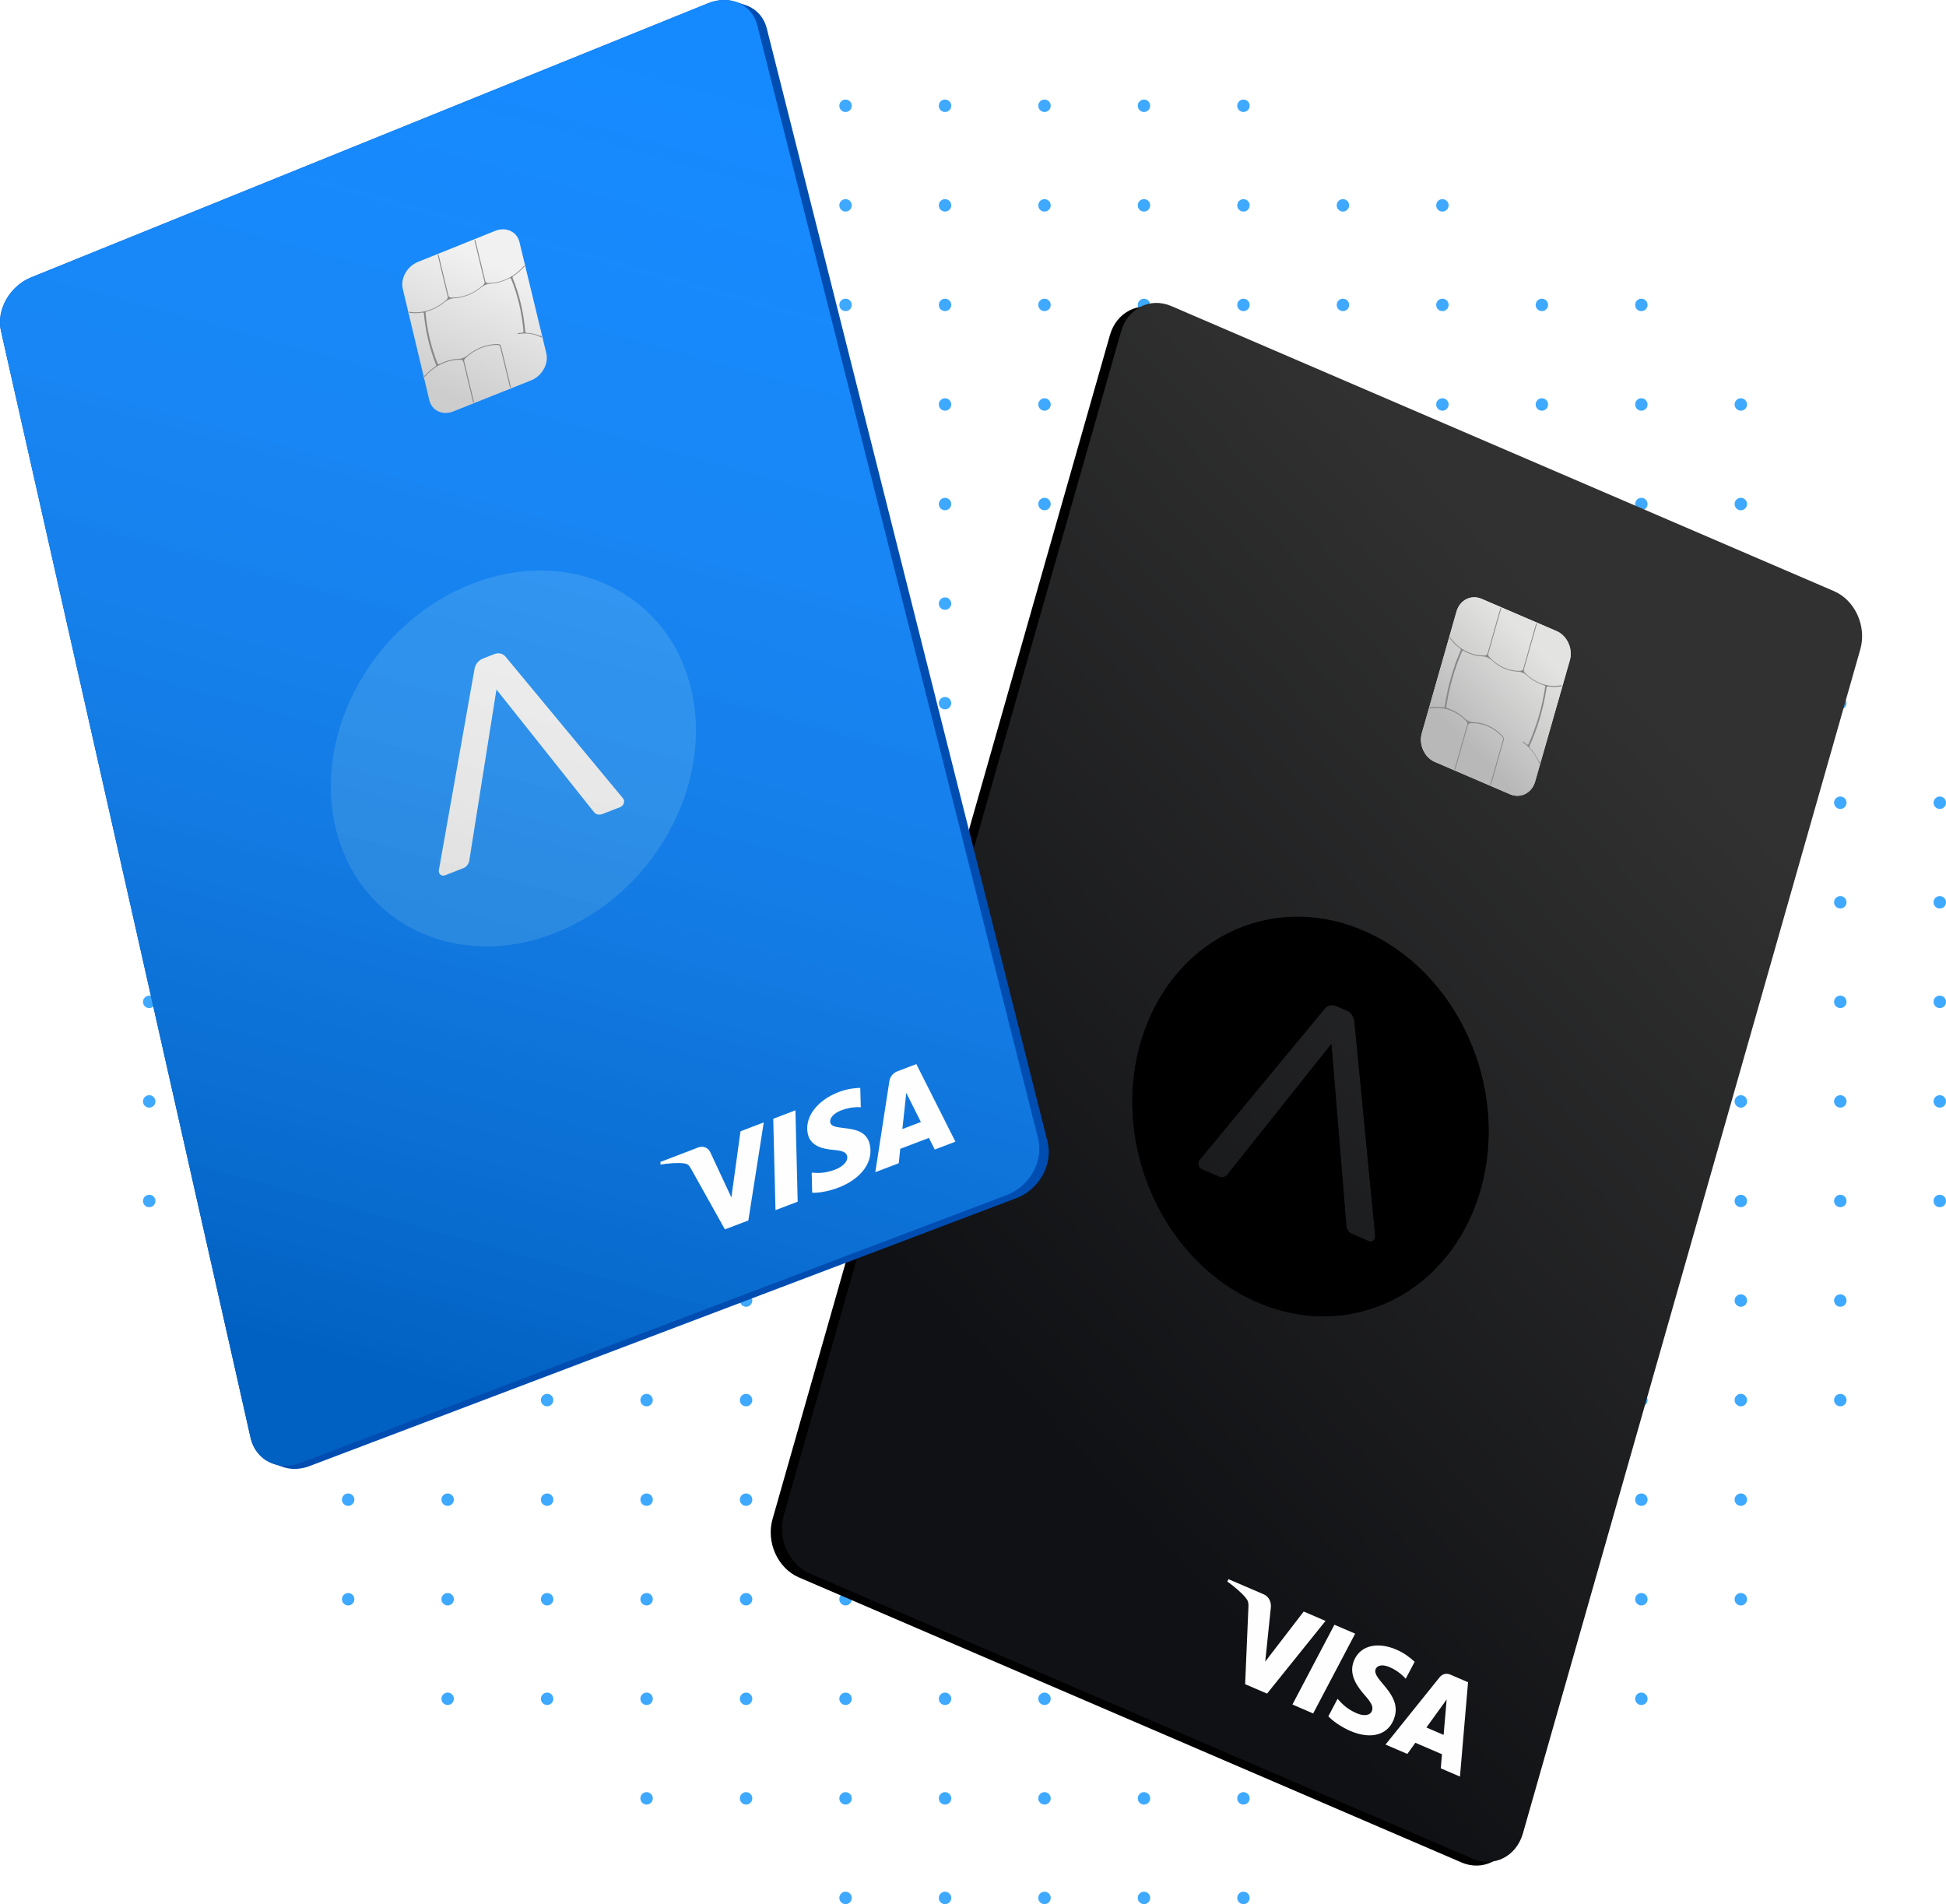 <?xml version="1.0" encoding="UTF-8"?>
<svg width="511px" height="500px" viewBox="0 0 511 500" version="1.1" xmlns="http://www.w3.org/2000/svg" xmlns:xlink="http://www.w3.org/1999/xlink">
    <title>Group 23</title>
    <defs>
        <linearGradient x1="72.774%" y1="20.944%" x2="31.424%" y2="77.026%" id="linearGradient-1">
            <stop stop-color="#313131" offset="0%"></stop>
            <stop stop-color="#101114" offset="100%"></stop>
        </linearGradient>
        <linearGradient x1="71.994%" y1="22.968%" x2="31.534%" y2="75.24%" id="linearGradient-2">
            <stop stop-color="#E3E3E2" offset="0%"></stop>
            <stop stop-color="#B8B8B8" offset="100%"></stop>
        </linearGradient>
        <path d="M191.632,80.109 L188.239,92.019 C188.145,92.332 187.888,92.549 187.576,92.568 C186.106,92.637 184.626,92.358 183.226,91.756 C181.458,90.996 179.867,89.742 178.613,88.117 L178.345,87.758 L178.254,88.077 L178.334,88.119 C178.36,88.136 178.385,88.155 178.409,88.176 L178.478,88.247 C179.228,89.223 180.101,90.071 181.07,90.765 C181.2,90.868 181.247,91.05 181.182,91.205 C179.293,95.551 177.933,100.192 177.134,105.004 L176.99,105.909 C176.983,106 176.939,106.086 176.862,106.144 C176.803,106.187 176.733,106.206 176.673,106.204 L176.617,106.194 C175.517,106.006 174.41,106.005 173.271,106.19 L173.196,106.174 L173.123,106.148 L173.107,106.139 L172.992,106.544 L173.035,106.535 C174.848,106.148 176.748,106.319 178.542,107.019 L178.878,107.156 C180.279,107.759 181.576,108.675 182.691,109.858 C182.878,110.063 182.965,110.347 182.928,110.62 L182.905,110.736 L179.561,122.47 L179.753,122.552 L183.064,110.936 C183.142,110.662 183.348,110.462 183.607,110.405 L183.706,110.391 C185.243,110.281 186.803,110.555 188.274,111.189 C189.671,111.789 190.964,112.702 192.07,113.875 C192.261,114.079 192.349,114.365 192.312,114.639 L192.288,114.755 L188.943,126.491 L189.133,126.573 L192.465,114.883 C192.572,114.522 192.492,114.107 192.262,113.8 L192.169,113.69 C191.035,112.488 189.71,111.551 188.279,110.936 C187.228,110.483 186.132,110.21 185.032,110.127 L184.619,110.105 C184.187,110.098 183.755,110.004 183.345,109.827 C183.018,109.687 182.709,109.496 182.426,109.26 L182.218,109.076 C181.208,108.133 180.073,107.385 178.866,106.865 C178.469,106.695 178.065,106.549 177.676,106.434 L177.635,106.423 C177.629,106.421 177.623,106.419 177.613,106.415 C177.546,106.387 177.49,106.336 177.456,106.279 C177.406,106.202 177.388,106.106 177.404,106.023 C178.169,100.949 179.56,96.066 181.536,91.518 C181.572,91.427 181.645,91.356 181.737,91.326 C181.809,91.303 181.886,91.307 181.96,91.338 L182.004,91.362 C182.401,91.595 182.809,91.802 183.225,91.981 C184.422,92.496 185.674,92.777 186.925,92.812 C187.356,92.825 187.785,92.923 188.192,93.099 C188.599,93.273 188.98,93.524 189.32,93.84 C190.308,94.759 191.416,95.487 192.594,95.994 C193.771,96.501 195.004,96.78 196.24,96.818 C196.66,96.835 197.079,96.932 197.478,97.104 C197.876,97.275 198.249,97.518 198.584,97.824 C199.57,98.733 200.675,99.456 201.85,99.961 C202.265,100.14 202.689,100.291 203.09,100.408 L203.143,100.42 C203.151,100.423 203.159,100.426 203.172,100.431 C203.229,100.456 203.279,100.498 203.32,100.556 C203.366,100.627 203.387,100.711 203.378,100.806 C202.586,106.072 201.116,111.13 198.994,115.856 C198.904,115.985 198.74,116.03 198.599,115.969 L198.547,115.941 C198.538,115.935 198.528,115.927 198.512,115.915 C198.299,115.723 198.082,115.542 197.857,115.369 L197.551,115.145 L197.502,115.321 C197.498,115.338 197.501,115.358 197.507,115.372 L197.517,115.387 C199.384,116.727 200.874,118.643 201.794,120.87 L201.861,121.039 L202.01,120.515 L201.918,120.486 C201.835,120.45 201.761,120.393 201.675,120.279 C201.066,118.981 200.265,117.8 199.302,116.786 C199.21,116.681 199.184,116.528 199.24,116.393 C201.416,111.581 202.933,106.389 203.742,100.989 C203.76,100.826 203.879,100.696 204.096,100.682 C205.192,100.881 206.297,100.887 207.426,100.698 L207.507,100.712 L207.586,100.739 L207.599,100.746 L207.71,100.36 L207.698,100.363 C205.875,100.761 203.962,100.594 202.157,99.89 L201.82,99.752 C200.425,99.152 199.133,98.241 198.026,97.068 C197.832,96.867 197.739,96.581 197.772,96.3 L197.794,96.181 L201.201,84.225 L201.01,84.143 L197.617,96.052 C197.535,96.334 197.321,96.538 197.054,96.59 L196.952,96.602 C195.486,96.672 194.007,96.394 192.608,95.792 C191.139,95.16 189.786,94.183 188.642,92.92 C188.463,92.712 188.383,92.433 188.421,92.165 L188.445,92.051 L191.824,80.192 L191.632,80.109 Z" id="path-3"></path>
        <linearGradient x1="74.786%" y1="20.235%" x2="33.89%" y2="73.044%" id="linearGradient-4">
            <stop stop-color="#000000" stop-opacity="0.5" offset="0%"></stop>
            <stop stop-color="#000000" offset="100%"></stop>
        </linearGradient>
        <path d="M97.088,194.424 C104.767,167.477 130.988,154.232 155.653,164.842 C180.318,175.452 194.088,205.9 186.409,232.848 C178.73,259.795 152.509,273.042 127.844,262.431 C103.179,251.821 89.409,221.372 97.088,194.424 Z M145.491,185.322 L112.585,225.063 C112.292,225.416 112.191,225.92 112.312,226.409 C112.436,226.899 112.763,227.302 113.189,227.486 L117.719,229.435 C118.524,229.781 119.393,229.565 119.932,228.885 L147.236,194.558 L151.16,242.34 C151.238,243.283 151.809,244.117 152.613,244.463 L157.035,246.366 C157.461,246.549 157.919,246.486 158.264,246.197 C158.608,245.908 158.784,245.436 158.736,244.937 L153.269,188.674 C153.146,187.42 152.379,186.313 151.312,185.854 L148.449,184.623 C147.384,184.164 146.223,184.439 145.491,185.322 Z" id="path-5"></path>
        <filter x="-0.5%" y="-0.5%" width="101.1%" height="101.0%" filterUnits="objectBoundingBox" id="filter-6">
            <feGaussianBlur stdDeviation="0.5" in="SourceAlpha" result="shadowBlurInner1"></feGaussianBlur>
            <feOffset dx="0" dy="0" in="shadowBlurInner1" result="shadowOffsetInner1"></feOffset>
            <feComposite in="shadowOffsetInner1" in2="SourceAlpha" operator="arithmetic" k2="-1" k3="1" result="shadowInnerInner1"></feComposite>
            <feColorMatrix values="0 0 0 0 1   0 0 0 0 1   0 0 0 0 1  0 0 0 0.16 0" type="matrix" in="shadowInnerInner1"></feColorMatrix>
        </filter>
        <linearGradient x1="59.372%" y1="3.939%" x2="41.351%" y2="94.959%" id="linearGradient-7">
            <stop stop-color="#FFFFFF" stop-opacity="0.1" offset="0%"></stop>
            <stop stop-color="#000000" stop-opacity="0.3" offset="100%"></stop>
        </linearGradient>
        <linearGradient x1="61.835%" y1="17.78%" x2="38.058%" y2="92.131%" id="linearGradient-8">
            <stop stop-color="#F1F1F1" offset="0%"></stop>
            <stop stop-color="#CDCDCD" offset="100%"></stop>
        </linearGradient>
        <path d="M124.807,62.974 L124.585,63.063 L127.217,73.964 C127.229,74.012 127.235,74.061 127.237,74.111 L127.236,74.187 C127.232,74.259 127.218,74.332 127.193,74.406 C127.169,74.477 127.136,74.544 127.096,74.607 C127.055,74.67 127.006,74.73 126.948,74.784 C126.653,75.057 126.345,75.318 126.025,75.564 C125.712,75.806 125.386,76.034 125.05,76.249 C124.713,76.462 124.374,76.657 124.032,76.833 C123.683,77.011 123.332,77.171 122.979,77.313 C122.606,77.463 122.227,77.593 121.843,77.704 C121.459,77.814 121.074,77.904 120.688,77.972 C120.301,78.041 119.913,78.088 119.524,78.114 C119.133,78.14 118.745,78.144 118.358,78.125 C118.284,78.12 118.214,78.104 118.148,78.078 C118.08,78.051 118.02,78.016 117.968,77.972 C117.913,77.926 117.868,77.873 117.832,77.815 C117.806,77.775 117.786,77.732 117.769,77.686 L117.747,77.614 L115.163,66.853 L114.937,66.944 L117.551,77.839 C117.564,77.887 117.571,77.937 117.573,77.987 L117.572,78.064 C117.568,78.137 117.553,78.211 117.528,78.283 C117.504,78.353 117.472,78.421 117.431,78.484 C117.389,78.55 117.339,78.61 117.283,78.662 C116.982,78.94 116.673,79.2 116.356,79.444 C116.042,79.687 115.715,79.915 115.38,80.128 C115.049,80.338 114.71,80.533 114.362,80.712 C114.011,80.891 113.661,81.051 113.312,81.191 C112.803,81.395 112.287,81.562 111.766,81.691 C111.245,81.821 110.721,81.912 110.199,81.964 C109.673,82.016 109.15,82.028 108.634,82 C108.214,81.977 107.801,81.928 107.419,81.854 L107.354,81.84 L107.431,82.16 L107.511,82.141 L107.578,82.134 L107.658,82.136 C107.928,82.174 108.196,82.201 108.465,82.216 C108.736,82.232 109.01,82.237 109.285,82.231 C109.56,82.224 109.837,82.207 110.115,82.179 C110.39,82.152 110.669,82.113 110.967,82.06 C111.006,82.056 111.045,82.06 111.082,82.07 C111.121,82.08 111.155,82.097 111.193,82.125 C111.225,82.151 111.251,82.182 111.27,82.219 C111.29,82.257 111.301,82.299 111.303,82.335 C111.411,83.511 111.56,84.678 111.75,85.833 C111.937,86.976 112.166,88.115 112.437,89.25 C112.704,90.367 113.012,91.476 113.362,92.576 C113.64,93.45 113.944,94.312 114.278,95.196 L114.536,95.863 L114.537,95.962 L114.495,96.08 L114.385,96.201 C114.132,96.367 113.883,96.541 113.641,96.723 C113.394,96.908 113.157,97.098 112.93,97.293 C112.691,97.499 112.467,97.703 112.256,97.911 L111.857,98.31 L111.552,98.62 L111.376,98.689 L111.461,99.046 L111.525,98.97 C111.714,98.749 111.909,98.534 112.11,98.326 L112.416,98.02 C112.83,97.621 113.265,97.25 113.718,96.912 C114.172,96.572 114.643,96.265 115.127,95.994 C115.61,95.721 116.109,95.481 116.619,95.277 C116.972,95.136 117.333,95.012 117.7,94.904 C118.063,94.798 118.431,94.71 118.801,94.64 C119.173,94.57 119.544,94.521 119.915,94.491 C120.295,94.461 120.667,94.451 121.038,94.462 C121.111,94.466 121.183,94.481 121.254,94.507 C121.322,94.533 121.384,94.568 121.437,94.611 C121.494,94.656 121.542,94.71 121.579,94.77 C121.606,94.811 121.627,94.856 121.644,94.903 L121.666,94.976 L124.24,105.697 L124.469,105.606 L121.899,94.898 C121.887,94.851 121.88,94.802 121.878,94.753 L121.879,94.679 C121.883,94.608 121.896,94.537 121.92,94.466 C121.943,94.397 121.975,94.33 122.012,94.27 C122.053,94.205 122.102,94.145 122.155,94.095 C122.461,93.801 122.781,93.522 123.115,93.256 C123.45,92.991 123.79,92.747 124.135,92.524 C124.484,92.297 124.841,92.09 125.205,91.902 C125.565,91.714 125.935,91.544 126.314,91.392 C126.668,91.251 127.03,91.126 127.396,91.019 C127.76,90.912 128.127,90.824 128.495,90.756 C128.864,90.687 129.233,90.637 129.604,90.606 C129.98,90.576 130.351,90.566 130.715,90.576 C130.791,90.578 130.865,90.592 130.935,90.618 C131.005,90.644 131.069,90.68 131.121,90.723 C131.178,90.769 131.226,90.823 131.266,90.886 C131.291,90.928 131.313,90.973 131.329,91.019 L131.35,91.089 L133.938,101.815 L134.163,101.724 L131.562,90.947 C131.547,90.886 131.528,90.829 131.503,90.777 L131.463,90.702 C131.419,90.631 131.364,90.569 131.302,90.518 C131.236,90.465 131.163,90.425 131.082,90.397 C131.002,90.368 130.913,90.353 130.816,90.351 C130.443,90.341 130.063,90.351 129.682,90.382 C129.304,90.412 128.925,90.462 128.544,90.533 C128.165,90.604 127.787,90.694 127.413,90.803 C127.039,90.912 126.666,91.041 126.299,91.188 C125.991,91.311 125.688,91.446 125.394,91.592 C125.094,91.74 124.8,91.899 124.513,92.07 C124.226,92.24 123.943,92.423 123.66,92.621 C123.474,92.752 123.29,92.888 123.11,93.029 L122.842,93.243 C122.748,93.322 122.657,93.393 122.567,93.457 C122.466,93.528 122.371,93.591 122.277,93.646 C122.177,93.707 122.078,93.761 121.979,93.81 C121.88,93.86 121.777,93.906 121.67,93.949 C121.566,93.991 121.461,94.028 121.355,94.06 C121.247,94.093 121.14,94.121 121.036,94.143 C120.928,94.166 120.82,94.185 120.711,94.198 L120.547,94.215 L120.388,94.224 C120.072,94.236 119.752,94.263 119.428,94.305 C119.104,94.348 118.783,94.404 118.468,94.473 C118.154,94.542 117.837,94.626 117.514,94.725 C117.199,94.822 116.885,94.933 116.57,95.059 L116.267,95.185 L116.115,95.251 L115.813,95.391 L115.319,95.632 L115.208,95.656 L115.04,95.606 L114.922,95.468 C114.502,94.428 114.121,93.368 113.778,92.291 C113.437,91.22 113.132,90.126 112.865,89.01 C112.597,87.891 112.371,86.766 112.187,85.637 C112.037,84.732 111.913,83.814 111.817,82.85 L111.75,82.117 L111.782,82.006 L111.855,81.904 L112.01,81.81 L112.343,81.715 C112.447,81.683 112.555,81.649 112.672,81.609 L113,81.494 L113.255,81.397 L113.326,81.368 C113.634,81.245 113.938,81.109 114.235,80.961 C114.533,80.813 114.827,80.653 115.119,80.478 C115.411,80.303 115.696,80.118 115.972,79.923 C116.162,79.788 116.347,79.651 116.526,79.51 L116.79,79.297 C116.878,79.225 116.971,79.155 117.065,79.088 C117.158,79.024 117.254,78.962 117.354,78.903 C117.449,78.847 117.547,78.793 117.653,78.74 C117.759,78.688 117.86,78.643 117.959,78.603 C118.058,78.563 118.162,78.527 118.273,78.492 C118.381,78.458 118.487,78.429 118.592,78.406 C118.706,78.381 118.812,78.362 118.913,78.349 L119.078,78.329 L119.236,78.319 C119.552,78.303 119.865,78.274 120.174,78.232 C120.482,78.19 120.794,78.134 121.11,78.064 C121.421,77.994 121.73,77.912 122.039,77.816 C122.343,77.721 122.648,77.613 122.953,77.49 C123.258,77.368 123.558,77.234 123.851,77.089 C124.154,76.939 124.446,76.78 124.727,76.613 C125.015,76.442 125.298,76.259 125.574,76.066 C125.86,75.864 126.131,75.659 126.389,75.447 C126.477,75.377 126.567,75.309 126.662,75.243 C126.756,75.179 126.849,75.12 126.944,75.064 C127.045,75.005 127.141,74.953 127.236,74.906 C127.337,74.857 127.437,74.813 127.535,74.773 C127.637,74.732 127.74,74.695 127.843,74.663 C127.952,74.63 128.054,74.601 128.154,74.579 C128.264,74.554 128.367,74.535 128.466,74.521 L128.623,74.501 L128.785,74.488 C129.094,74.472 129.404,74.442 129.713,74.4 C130.021,74.357 130.331,74.301 130.641,74.231 C130.952,74.161 131.261,74.078 131.566,73.982 C131.871,73.888 132.176,73.779 132.482,73.657 L132.806,73.522 L133.129,73.376 L133.287,73.301 L133.819,73.038 L133.923,73.017 L134.08,73.058 L134.202,73.191 C134.642,74.266 135.04,75.365 135.397,76.484 C135.754,77.601 136.069,78.739 136.341,79.895 C136.614,81.055 136.845,82.227 137.031,83.409 C137.218,84.6 137.363,85.802 137.463,87.027 C137.463,87.066 137.455,87.105 137.444,87.132 C137.433,87.166 137.417,87.197 137.392,87.231 L137.349,87.278 C137.341,87.284 137.333,87.291 137.323,87.299 L137.265,87.334 L137.209,87.356 L137.169,87.365 L136.85,87.392 L136.554,87.424 L136.406,87.444 L136.061,87.494 L136.016,87.496 L135.939,87.538 L135.932,87.564 L135.972,87.73 L136.321,87.675 C136.68,87.623 137.039,87.59 137.396,87.575 L137.752,87.566 C138.345,87.562 138.926,87.609 139.488,87.705 C140.055,87.802 140.605,87.949 141.134,88.145 C141.454,88.263 141.765,88.4 142.068,88.554 L142.283,88.669 L142.156,88.14 L142.146,88.147 L142.098,88.169 L142.039,88.19 L141.979,88.203 L141.91,88.21 L141.868,88.21 L141.839,88.207 L141.787,88.193 C141.515,88.075 141.233,87.968 140.943,87.874 C140.651,87.781 140.358,87.702 140.061,87.638 C139.76,87.573 139.457,87.522 139.15,87.487 C138.946,87.462 138.739,87.445 138.53,87.434 L138.214,87.422 L138.09,87.371 L137.976,87.261 L137.919,87.142 C137.822,85.898 137.679,84.663 137.491,83.439 C137.302,82.221 137.068,81.018 136.791,79.831 C136.512,78.647 136.19,77.48 135.825,76.331 C135.53,75.409 135.209,74.503 134.862,73.615 L134.596,72.952 L134.588,72.837 L134.632,72.657 L134.712,72.546 C134.962,72.385 135.211,72.212 135.458,72.027 C135.703,71.844 135.941,71.655 136.169,71.459 C136.399,71.263 136.624,71.058 136.845,70.843 L137.549,70.133 L137.725,70.061 L137.642,69.718 L137.6,69.77 C137.411,69.994 137.215,70.211 137.013,70.421 L136.704,70.732 C136.29,71.135 135.852,71.51 135.395,71.853 C134.939,72.196 134.466,72.506 133.977,72.782 C133.489,73.057 132.987,73.299 132.474,73.505 C132.117,73.648 131.757,73.773 131.396,73.879 C131.029,73.987 130.663,74.075 130.298,74.144 C129.932,74.214 129.56,74.265 129.188,74.296 C128.813,74.327 128.442,74.338 128.071,74.33 C127.996,74.326 127.925,74.314 127.858,74.291 C127.791,74.267 127.728,74.234 127.667,74.189 C127.611,74.145 127.562,74.093 127.52,74.032 C127.494,73.992 127.471,73.949 127.452,73.9 L127.427,73.823 L124.807,62.974 Z" id="path-9"></path>
    </defs>
    <g id="cards" stroke="none" stroke-width="1" fill="none" fill-rule="evenodd">
        <g id="Group-23">
            <g id="dots" transform="translate(37.55, 26.144)" fill="#3EA9FF">
                <ellipse id="Oval-Copy" cx="236.725" cy="236.928" rx="1.633" ry="1.634"></ellipse>
                <ellipse id="Oval-Copy-191" cx="210.604" cy="236.928" rx="1.633" ry="1.634"></ellipse>
                <ellipse id="Oval-Copy-20" cx="262.847" cy="236.928" rx="1.633" ry="1.634"></ellipse>
                <ellipse id="Oval-Copy-11" cx="236.725" cy="210.784" rx="1.633" ry="1.634"></ellipse>
                <ellipse id="Oval-Copy-192" cx="210.604" cy="210.784" rx="1.633" ry="1.634"></ellipse>
                <ellipse id="Oval-Copy-21" cx="262.847" cy="210.784" rx="1.633" ry="1.634"></ellipse>
                <ellipse id="Oval-Copy-12" cx="236.725" cy="184.641" rx="1.633" ry="1.634"></ellipse>
                <ellipse id="Oval-Copy-193" cx="210.604" cy="184.641" rx="1.633" ry="1.634"></ellipse>
                <ellipse id="Oval-Copy-22" cx="262.847" cy="184.641" rx="1.633" ry="1.634"></ellipse>
                <ellipse id="Oval-Copy-13" cx="236.725" cy="158.497" rx="1.633" ry="1.634"></ellipse>
                <ellipse id="Oval-Copy-194" cx="210.604" cy="158.497" rx="1.633" ry="1.634"></ellipse>
                <ellipse id="Oval-Copy-23" cx="262.847" cy="158.497" rx="1.633" ry="1.634"></ellipse>
                <ellipse id="Oval-Copy-14" cx="236.725" cy="132.353" rx="1.633" ry="1.634"></ellipse>
                <ellipse id="Oval-Copy-195" cx="210.604" cy="132.353" rx="1.633" ry="1.634"></ellipse>
                <ellipse id="Oval-Copy-24" cx="262.847" cy="132.353" rx="1.633" ry="1.634"></ellipse>
                <ellipse id="Oval-Copy-15" cx="236.725" cy="106.209" rx="1.633" ry="1.634"></ellipse>
                <ellipse id="Oval-Copy-196" cx="210.604" cy="106.209" rx="1.633" ry="1.634"></ellipse>
                <ellipse id="Oval-Copy-25" cx="262.847" cy="106.209" rx="1.633" ry="1.634"></ellipse>
                <ellipse id="Oval-Copy-16" cx="236.725" cy="80.065" rx="1.633" ry="1.634"></ellipse>
                <ellipse id="Oval-Copy-197" cx="210.604" cy="80.065" rx="1.633" ry="1.634"></ellipse>
                <ellipse id="Oval-Copy-26" cx="262.847" cy="80.065" rx="1.633" ry="1.634"></ellipse>
                <ellipse id="Oval-Copy-17" cx="236.725" cy="53.922" rx="1.633" ry="1.634"></ellipse>
                <ellipse id="Oval-Copy-198" cx="210.604" cy="53.922" rx="1.633" ry="1.634"></ellipse>
                <ellipse id="Oval-Copy-27" cx="262.847" cy="53.922" rx="1.633" ry="1.634"></ellipse>
                <ellipse id="Oval-Copy-18" cx="236.725" cy="27.778" rx="1.633" ry="1.634"></ellipse>
                <ellipse id="Oval-Copy-199" cx="210.604" cy="27.778" rx="1.633" ry="1.634"></ellipse>
                <ellipse id="Oval-Copy-28" cx="262.847" cy="27.778" rx="1.633" ry="1.634"></ellipse>
                <ellipse id="Oval-Copy-19" cx="236.725" cy="1.634" rx="1.633" ry="1.634"></ellipse>
                <ellipse id="Oval-Copy-200" cx="210.604" cy="1.634" rx="1.633" ry="1.634"></ellipse>
                <ellipse id="Oval-Copy-29" cx="262.847" cy="1.634" rx="1.633" ry="1.634"></ellipse>
                <ellipse id="Oval-Copy-2" cx="236.725" cy="263.072" rx="1.633" ry="1.634"></ellipse>
                <ellipse id="Oval-Copy-201" cx="210.604" cy="263.072" rx="1.633" ry="1.634"></ellipse>
                <ellipse id="Oval-Copy-30" cx="262.847" cy="263.072" rx="1.633" ry="1.634"></ellipse>
                <ellipse id="Oval-Copy-3" cx="236.725" cy="289.216" rx="1.633" ry="1.634"></ellipse>
                <ellipse id="Oval-Copy-202" cx="210.604" cy="289.216" rx="1.633" ry="1.634"></ellipse>
                <ellipse id="Oval-Copy-31" cx="262.847" cy="289.216" rx="1.633" ry="1.634"></ellipse>
                <ellipse id="Oval-Copy-4" cx="236.725" cy="315.359" rx="1.633" ry="1.634"></ellipse>
                <ellipse id="Oval-Copy-203" cx="210.604" cy="315.359" rx="1.633" ry="1.634"></ellipse>
                <ellipse id="Oval-Copy-32" cx="262.847" cy="315.359" rx="1.633" ry="1.634"></ellipse>
                <ellipse id="Oval-Copy-5" cx="236.725" cy="341.503" rx="1.633" ry="1.634"></ellipse>
                <ellipse id="Oval-Copy-204" cx="210.604" cy="341.503" rx="1.633" ry="1.634"></ellipse>
                <ellipse id="Oval-Copy-33" cx="262.847" cy="341.503" rx="1.633" ry="1.634"></ellipse>
                <ellipse id="Oval-Copy-6" cx="236.725" cy="367.647" rx="1.633" ry="1.634"></ellipse>
                <ellipse id="Oval-Copy-205" cx="210.604" cy="367.647" rx="1.633" ry="1.634"></ellipse>
                <ellipse id="Oval-Copy-34" cx="262.847" cy="367.647" rx="1.633" ry="1.634"></ellipse>
                <ellipse id="Oval-Copy-7" cx="236.725" cy="393.791" rx="1.633" ry="1.634"></ellipse>
                <ellipse id="Oval-Copy-206" cx="210.604" cy="393.791" rx="1.633" ry="1.634"></ellipse>
                <ellipse id="Oval-Copy-35" cx="262.847" cy="393.791" rx="1.633" ry="1.634"></ellipse>
                <ellipse id="Oval-Copy-8" cx="236.725" cy="419.935" rx="1.633" ry="1.634"></ellipse>
                <ellipse id="Oval-Copy-207" cx="210.604" cy="419.935" rx="1.633" ry="1.634"></ellipse>
                <ellipse id="Oval-Copy-36" cx="262.847" cy="419.935" rx="1.633" ry="1.634"></ellipse>
                <ellipse id="Oval-Copy-9" cx="236.725" cy="446.078" rx="1.633" ry="1.634"></ellipse>
                <ellipse id="Oval-Copy-208" cx="210.604" cy="446.078" rx="1.633" ry="1.634"></ellipse>
                <ellipse id="Oval-Copy-37" cx="262.847" cy="446.078" rx="1.633" ry="1.634"></ellipse>
                <ellipse id="Oval-Copy-10" cx="236.725" cy="472.222" rx="1.633" ry="1.634"></ellipse>
                <ellipse id="Oval-Copy-209" cx="210.604" cy="472.222" rx="1.633" ry="1.634"></ellipse>
                <ellipse id="Oval-Copy-228" cx="184.482" cy="236.928" rx="1.633" ry="1.634"></ellipse>
                <ellipse id="Oval-Copy-227" cx="184.482" cy="210.784" rx="1.633" ry="1.634"></ellipse>
                <ellipse id="Oval-Copy-226" cx="184.482" cy="184.641" rx="1.633" ry="1.634"></ellipse>
                <ellipse id="Oval-Copy-225" cx="184.482" cy="158.497" rx="1.633" ry="1.634"></ellipse>
                <ellipse id="Oval-Copy-224" cx="184.482" cy="132.353" rx="1.633" ry="1.634"></ellipse>
                <ellipse id="Oval-Copy-223" cx="184.482" cy="106.209" rx="1.633" ry="1.634"></ellipse>
                <ellipse id="Oval-Copy-222" cx="184.482" cy="80.065" rx="1.633" ry="1.634"></ellipse>
                <ellipse id="Oval-Copy-221" cx="184.482" cy="53.922" rx="1.633" ry="1.634"></ellipse>
                <ellipse id="Oval-Copy-220" cx="184.482" cy="27.778" rx="1.633" ry="1.634"></ellipse>
                <ellipse id="Oval-Copy-219" cx="184.482" cy="1.634" rx="1.633" ry="1.634"></ellipse>
                <ellipse id="Oval-Copy-218" cx="184.482" cy="263.072" rx="1.633" ry="1.634"></ellipse>
                <ellipse id="Oval-Copy-217" cx="184.482" cy="289.216" rx="1.633" ry="1.634"></ellipse>
                <ellipse id="Oval-Copy-216" cx="184.482" cy="315.359" rx="1.633" ry="1.634"></ellipse>
                <ellipse id="Oval-Copy-215" cx="184.482" cy="341.503" rx="1.633" ry="1.634"></ellipse>
                <ellipse id="Oval-Copy-214" cx="184.482" cy="367.647" rx="1.633" ry="1.634"></ellipse>
                <ellipse id="Oval-Copy-213" cx="184.482" cy="393.791" rx="1.633" ry="1.634"></ellipse>
                <ellipse id="Oval-Copy-212" cx="184.482" cy="419.935" rx="1.633" ry="1.634"></ellipse>
                <ellipse id="Oval-Copy-211" cx="184.482" cy="446.078" rx="1.633" ry="1.634"></ellipse>
                <ellipse id="Oval-Copy-210" cx="184.482" cy="472.222" rx="1.633" ry="1.634"></ellipse>
                <ellipse id="Oval-Copy-247" cx="158.361" cy="236.928" rx="1.633" ry="1.634"></ellipse>
                <ellipse id="Oval-Copy-246" cx="158.361" cy="210.784" rx="1.633" ry="1.634"></ellipse>
                <ellipse id="Oval-Copy-245" cx="158.361" cy="184.641" rx="1.633" ry="1.634"></ellipse>
                <ellipse id="Oval-Copy-244" cx="158.361" cy="158.497" rx="1.633" ry="1.634"></ellipse>
                <ellipse id="Oval-Copy-243" cx="158.361" cy="132.353" rx="1.633" ry="1.634"></ellipse>
                <ellipse id="Oval-Copy-242" cx="158.361" cy="106.209" rx="1.633" ry="1.634"></ellipse>
                <ellipse id="Oval-Copy-241" cx="158.361" cy="80.065" rx="1.633" ry="1.634"></ellipse>
                <ellipse id="Oval-Copy-240" cx="158.361" cy="53.922" rx="1.633" ry="1.634"></ellipse>
                <ellipse id="Oval-Copy-239" cx="158.361" cy="27.778" rx="1.633" ry="1.634"></ellipse>
                <ellipse id="Oval-Copy-237" cx="158.361" cy="263.072" rx="1.633" ry="1.634"></ellipse>
                <ellipse id="Oval-Copy-236" cx="158.361" cy="289.216" rx="1.633" ry="1.634"></ellipse>
                <ellipse id="Oval-Copy-235" cx="158.361" cy="315.359" rx="1.633" ry="1.634"></ellipse>
                <ellipse id="Oval-Copy-234" cx="158.361" cy="341.503" rx="1.633" ry="1.634"></ellipse>
                <ellipse id="Oval-Copy-233" cx="158.361" cy="367.647" rx="1.633" ry="1.634"></ellipse>
                <ellipse id="Oval-Copy-232" cx="158.361" cy="393.791" rx="1.633" ry="1.634"></ellipse>
                <ellipse id="Oval-Copy-231" cx="158.361" cy="419.935" rx="1.633" ry="1.634"></ellipse>
                <ellipse id="Oval-Copy-230" cx="158.361" cy="446.078" rx="1.633" ry="1.634"></ellipse>
                <ellipse id="Oval-Copy-266" cx="132.24" cy="236.928" rx="1.633" ry="1.634"></ellipse>
                <ellipse id="Oval-Copy-265" cx="132.24" cy="210.784" rx="1.633" ry="1.634"></ellipse>
                <ellipse id="Oval-Copy-264" cx="132.24" cy="184.641" rx="1.633" ry="1.634"></ellipse>
                <ellipse id="Oval-Copy-263" cx="132.24" cy="158.497" rx="1.633" ry="1.634"></ellipse>
                <ellipse id="Oval-Copy-262" cx="132.24" cy="132.353" rx="1.633" ry="1.634"></ellipse>
                <ellipse id="Oval-Copy-261" cx="132.24" cy="106.209" rx="1.633" ry="1.634"></ellipse>
                <ellipse id="Oval-Copy-260" cx="132.24" cy="80.065" rx="1.633" ry="1.634"></ellipse>
                <ellipse id="Oval-Copy-259" cx="132.24" cy="53.922" rx="1.633" ry="1.634"></ellipse>
                <ellipse id="Oval-Copy-258" cx="132.24" cy="27.778" rx="1.633" ry="1.634"></ellipse>
                <ellipse id="Oval-Copy-256" cx="132.24" cy="263.072" rx="1.633" ry="1.634"></ellipse>
                <ellipse id="Oval-Copy-255" cx="132.24" cy="289.216" rx="1.633" ry="1.634"></ellipse>
                <ellipse id="Oval-Copy-254" cx="132.24" cy="315.359" rx="1.633" ry="1.634"></ellipse>
                <ellipse id="Oval-Copy-253" cx="132.24" cy="341.503" rx="1.633" ry="1.634"></ellipse>
                <ellipse id="Oval-Copy-252" cx="132.24" cy="367.647" rx="1.633" ry="1.634"></ellipse>
                <ellipse id="Oval-Copy-251" cx="132.24" cy="393.791" rx="1.633" ry="1.634"></ellipse>
                <ellipse id="Oval-Copy-250" cx="132.24" cy="419.935" rx="1.633" ry="1.634"></ellipse>
                <ellipse id="Oval-Copy-249" cx="132.24" cy="446.078" rx="1.633" ry="1.634"></ellipse>
                <ellipse id="Oval-Copy-285" cx="106.118" cy="236.928" rx="1.633" ry="1.634"></ellipse>
                <ellipse id="Oval-Copy-284" cx="106.118" cy="210.784" rx="1.633" ry="1.634"></ellipse>
                <ellipse id="Oval-Copy-283" cx="106.118" cy="184.641" rx="1.633" ry="1.634"></ellipse>
                <ellipse id="Oval-Copy-282" cx="106.118" cy="158.497" rx="1.633" ry="1.634"></ellipse>
                <ellipse id="Oval-Copy-281" cx="106.118" cy="132.353" rx="1.633" ry="1.634"></ellipse>
                <ellipse id="Oval-Copy-280" cx="106.118" cy="106.209" rx="1.633" ry="1.634"></ellipse>
                <ellipse id="Oval-Copy-279" cx="106.118" cy="80.065" rx="1.633" ry="1.634"></ellipse>
                <ellipse id="Oval-Copy-278" cx="106.118" cy="53.922" rx="1.633" ry="1.634"></ellipse>
                <ellipse id="Oval-Copy-275" cx="106.118" cy="263.072" rx="1.633" ry="1.634"></ellipse>
                <ellipse id="Oval-Copy-274" cx="106.118" cy="289.216" rx="1.633" ry="1.634"></ellipse>
                <ellipse id="Oval-Copy-273" cx="106.118" cy="315.359" rx="1.633" ry="1.634"></ellipse>
                <ellipse id="Oval-Copy-272" cx="106.118" cy="341.503" rx="1.633" ry="1.634"></ellipse>
                <ellipse id="Oval-Copy-271" cx="106.118" cy="367.647" rx="1.633" ry="1.634"></ellipse>
                <ellipse id="Oval-Copy-270" cx="106.118" cy="393.791" rx="1.633" ry="1.634"></ellipse>
                <ellipse id="Oval-Copy-269" cx="106.118" cy="419.935" rx="1.633" ry="1.634"></ellipse>
                <ellipse id="Oval-Copy-304" cx="79.997" cy="236.928" rx="1.633" ry="1.634"></ellipse>
                <ellipse id="Oval-Copy-303" cx="79.997" cy="210.784" rx="1.633" ry="1.634"></ellipse>
                <ellipse id="Oval-Copy-302" cx="79.997" cy="184.641" rx="1.633" ry="1.634"></ellipse>
                <ellipse id="Oval-Copy-301" cx="79.997" cy="158.497" rx="1.633" ry="1.634"></ellipse>
                <ellipse id="Oval-Copy-300" cx="79.997" cy="132.353" rx="1.633" ry="1.634"></ellipse>
                <ellipse id="Oval-Copy-299" cx="79.997" cy="106.209" rx="1.633" ry="1.634"></ellipse>
                <ellipse id="Oval-Copy-298" cx="79.997" cy="80.065" rx="1.633" ry="1.634"></ellipse>
                <ellipse id="Oval-Copy-297" cx="79.997" cy="53.922" rx="1.633" ry="1.634"></ellipse>
                <ellipse id="Oval-Copy-294" cx="79.997" cy="263.072" rx="1.633" ry="1.634"></ellipse>
                <ellipse id="Oval-Copy-293" cx="79.997" cy="289.216" rx="1.633" ry="1.634"></ellipse>
                <ellipse id="Oval-Copy-292" cx="79.997" cy="315.359" rx="1.633" ry="1.634"></ellipse>
                <ellipse id="Oval-Copy-291" cx="79.997" cy="341.503" rx="1.633" ry="1.634"></ellipse>
                <ellipse id="Oval-Copy-290" cx="79.997" cy="367.647" rx="1.633" ry="1.634"></ellipse>
                <ellipse id="Oval-Copy-289" cx="79.997" cy="393.791" rx="1.633" ry="1.634"></ellipse>
                <ellipse id="Oval-Copy-288" cx="79.997" cy="419.935" rx="1.633" ry="1.634"></ellipse>
                <ellipse id="Oval-Copy-323" cx="53.875" cy="236.928" rx="1.633" ry="1.634"></ellipse>
                <ellipse id="Oval-Copy-322" cx="53.875" cy="210.784" rx="1.633" ry="1.634"></ellipse>
                <ellipse id="Oval-Copy-321" cx="53.875" cy="184.641" rx="1.633" ry="1.634"></ellipse>
                <ellipse id="Oval-Copy-320" cx="53.875" cy="158.497" rx="1.633" ry="1.634"></ellipse>
                <ellipse id="Oval-Copy-319" cx="53.875" cy="132.353" rx="1.633" ry="1.634"></ellipse>
                <ellipse id="Oval-Copy-318" cx="53.875" cy="106.209" rx="1.633" ry="1.634"></ellipse>
                <ellipse id="Oval-Copy-317" cx="53.875" cy="80.065" rx="1.633" ry="1.634"></ellipse>
                <ellipse id="Oval-Copy-313" cx="53.875" cy="263.072" rx="1.633" ry="1.634"></ellipse>
                <ellipse id="Oval-Copy-312" cx="53.875" cy="289.216" rx="1.633" ry="1.634"></ellipse>
                <ellipse id="Oval-Copy-311" cx="53.875" cy="315.359" rx="1.633" ry="1.634"></ellipse>
                <ellipse id="Oval-Copy-310" cx="53.875" cy="341.503" rx="1.633" ry="1.634"></ellipse>
                <ellipse id="Oval-Copy-309" cx="53.875" cy="367.647" rx="1.633" ry="1.634"></ellipse>
                <ellipse id="Oval-Copy-308" cx="53.875" cy="393.791" rx="1.633" ry="1.634"></ellipse>
                <ellipse id="Oval-Copy-342" cx="27.754" cy="236.928" rx="1.633" ry="1.634"></ellipse>
                <ellipse id="Oval-Copy-341" cx="27.754" cy="210.784" rx="1.633" ry="1.634"></ellipse>
                <ellipse id="Oval-Copy-340" cx="27.754" cy="184.641" rx="1.633" ry="1.634"></ellipse>
                <ellipse id="Oval-Copy-339" cx="27.754" cy="158.497" rx="1.633" ry="1.634"></ellipse>
                <ellipse id="Oval-Copy-338" cx="27.754" cy="132.353" rx="1.633" ry="1.634"></ellipse>
                <ellipse id="Oval-Copy-332" cx="27.754" cy="263.072" rx="1.633" ry="1.634"></ellipse>
                <ellipse id="Oval-Copy-331" cx="27.754" cy="289.216" rx="1.633" ry="1.634"></ellipse>
                <ellipse id="Oval-Copy-330" cx="27.754" cy="315.359" rx="1.633" ry="1.634"></ellipse>
                <ellipse id="Oval-Copy-329" cx="27.754" cy="341.503" rx="1.633" ry="1.634"></ellipse>
                <ellipse id="Oval-Copy-361" cx="1.633" cy="236.928" rx="1.633" ry="1.634"></ellipse>
                <ellipse id="Oval-Copy-360" cx="1.633" cy="210.784" rx="1.633" ry="1.634"></ellipse>
                <ellipse id="Oval-Copy-359" cx="1.633" cy="184.641" rx="1.633" ry="1.634"></ellipse>
                <ellipse id="Oval-Copy-351" cx="1.633" cy="263.072" rx="1.633" ry="1.634"></ellipse>
                <ellipse id="Oval-Copy-350" cx="1.633" cy="289.216" rx="1.633" ry="1.634"></ellipse>
                <ellipse id="Oval-Copy-38" cx="262.847" cy="472.222" rx="1.633" ry="1.634"></ellipse>
                <ellipse id="Oval-Copy-57" cx="288.968" cy="236.928" rx="1.633" ry="1.634"></ellipse>
                <ellipse id="Oval-Copy-56" cx="288.968" cy="210.784" rx="1.633" ry="1.634"></ellipse>
                <ellipse id="Oval-Copy-55" cx="288.968" cy="184.641" rx="1.633" ry="1.634"></ellipse>
                <ellipse id="Oval-Copy-54" cx="288.968" cy="158.497" rx="1.633" ry="1.634"></ellipse>
                <ellipse id="Oval-Copy-53" cx="288.968" cy="132.353" rx="1.633" ry="1.634"></ellipse>
                <ellipse id="Oval-Copy-52" cx="288.968" cy="106.209" rx="1.633" ry="1.634"></ellipse>
                <ellipse id="Oval-Copy-51" cx="288.968" cy="80.065" rx="1.633" ry="1.634"></ellipse>
                <ellipse id="Oval-Copy-50" cx="288.968" cy="53.922" rx="1.633" ry="1.634"></ellipse>
                <ellipse id="Oval-Copy-49" cx="288.968" cy="27.778" rx="1.633" ry="1.634"></ellipse>
                <ellipse id="Oval-Copy-48" cx="288.968" cy="1.634" rx="1.633" ry="1.634"></ellipse>
                <ellipse id="Oval-Copy-47" cx="288.968" cy="263.072" rx="1.633" ry="1.634"></ellipse>
                <ellipse id="Oval-Copy-46" cx="288.968" cy="289.216" rx="1.633" ry="1.634"></ellipse>
                <ellipse id="Oval-Copy-45" cx="288.968" cy="315.359" rx="1.633" ry="1.634"></ellipse>
                <ellipse id="Oval-Copy-44" cx="288.968" cy="341.503" rx="1.633" ry="1.634"></ellipse>
                <ellipse id="Oval-Copy-43" cx="288.968" cy="367.647" rx="1.633" ry="1.634"></ellipse>
                <ellipse id="Oval-Copy-42" cx="288.968" cy="393.791" rx="1.633" ry="1.634"></ellipse>
                <ellipse id="Oval-Copy-41" cx="288.968" cy="419.935" rx="1.633" ry="1.634"></ellipse>
                <ellipse id="Oval-Copy-40" cx="288.968" cy="446.078" rx="1.633" ry="1.634"></ellipse>
                <ellipse id="Oval-Copy-39" cx="288.968" cy="472.222" rx="1.633" ry="1.634"></ellipse>
                <ellipse id="Oval-Copy-76" cx="315.089" cy="236.928" rx="1.633" ry="1.634"></ellipse>
                <ellipse id="Oval-Copy-75" cx="315.089" cy="210.784" rx="1.633" ry="1.634"></ellipse>
                <ellipse id="Oval-Copy-74" cx="315.089" cy="184.641" rx="1.633" ry="1.634"></ellipse>
                <ellipse id="Oval-Copy-73" cx="315.089" cy="158.497" rx="1.633" ry="1.634"></ellipse>
                <ellipse id="Oval-Copy-72" cx="315.089" cy="132.353" rx="1.633" ry="1.634"></ellipse>
                <ellipse id="Oval-Copy-71" cx="315.089" cy="106.209" rx="1.633" ry="1.634"></ellipse>
                <ellipse id="Oval-Copy-70" cx="315.089" cy="80.065" rx="1.633" ry="1.634"></ellipse>
                <ellipse id="Oval-Copy-69" cx="315.089" cy="53.922" rx="1.633" ry="1.634"></ellipse>
                <ellipse id="Oval-Copy-68" cx="315.089" cy="27.778" rx="1.633" ry="1.634"></ellipse>
                <ellipse id="Oval-Copy-66" cx="315.089" cy="263.072" rx="1.633" ry="1.634"></ellipse>
                <ellipse id="Oval-Copy-65" cx="315.089" cy="289.216" rx="1.633" ry="1.634"></ellipse>
                <ellipse id="Oval-Copy-64" cx="315.089" cy="315.359" rx="1.633" ry="1.634"></ellipse>
                <ellipse id="Oval-Copy-63" cx="315.089" cy="341.503" rx="1.633" ry="1.634"></ellipse>
                <ellipse id="Oval-Copy-62" cx="315.089" cy="367.647" rx="1.633" ry="1.634"></ellipse>
                <ellipse id="Oval-Copy-61" cx="315.089" cy="393.791" rx="1.633" ry="1.634"></ellipse>
                <ellipse id="Oval-Copy-60" cx="315.089" cy="419.935" rx="1.633" ry="1.634"></ellipse>
                <ellipse id="Oval-Copy-59" cx="315.089" cy="446.078" rx="1.633" ry="1.634"></ellipse>
                <ellipse id="Oval-Copy-95" cx="341.211" cy="236.928" rx="1.633" ry="1.634"></ellipse>
                <ellipse id="Oval-Copy-94" cx="341.211" cy="210.784" rx="1.633" ry="1.634"></ellipse>
                <ellipse id="Oval-Copy-93" cx="341.211" cy="184.641" rx="1.633" ry="1.634"></ellipse>
                <ellipse id="Oval-Copy-92" cx="341.211" cy="158.497" rx="1.633" ry="1.634"></ellipse>
                <ellipse id="Oval-Copy-91" cx="341.211" cy="132.353" rx="1.633" ry="1.634"></ellipse>
                <ellipse id="Oval-Copy-90" cx="341.211" cy="106.209" rx="1.633" ry="1.634"></ellipse>
                <ellipse id="Oval-Copy-89" cx="341.211" cy="80.065" rx="1.633" ry="1.634"></ellipse>
                <ellipse id="Oval-Copy-88" cx="341.211" cy="53.922" rx="1.633" ry="1.634"></ellipse>
                <ellipse id="Oval-Copy-87" cx="341.211" cy="27.778" rx="1.633" ry="1.634"></ellipse>
                <ellipse id="Oval-Copy-85" cx="341.211" cy="263.072" rx="1.633" ry="1.634"></ellipse>
                <ellipse id="Oval-Copy-84" cx="341.211" cy="289.216" rx="1.633" ry="1.634"></ellipse>
                <ellipse id="Oval-Copy-83" cx="341.211" cy="315.359" rx="1.633" ry="1.634"></ellipse>
                <ellipse id="Oval-Copy-82" cx="341.211" cy="341.503" rx="1.633" ry="1.634"></ellipse>
                <ellipse id="Oval-Copy-81" cx="341.211" cy="367.647" rx="1.633" ry="1.634"></ellipse>
                <ellipse id="Oval-Copy-80" cx="341.211" cy="393.791" rx="1.633" ry="1.634"></ellipse>
                <ellipse id="Oval-Copy-79" cx="341.211" cy="419.935" rx="1.633" ry="1.634"></ellipse>
                <ellipse id="Oval-Copy-78" cx="341.211" cy="446.078" rx="1.633" ry="1.634"></ellipse>
                <ellipse id="Oval-Copy-114" cx="367.332" cy="236.928" rx="1.633" ry="1.634"></ellipse>
                <ellipse id="Oval-Copy-113" cx="367.332" cy="210.784" rx="1.633" ry="1.634"></ellipse>
                <ellipse id="Oval-Copy-112" cx="367.332" cy="184.641" rx="1.633" ry="1.634"></ellipse>
                <ellipse id="Oval-Copy-111" cx="367.332" cy="158.497" rx="1.633" ry="1.634"></ellipse>
                <ellipse id="Oval-Copy-110" cx="367.332" cy="132.353" rx="1.633" ry="1.634"></ellipse>
                <ellipse id="Oval-Copy-109" cx="367.332" cy="106.209" rx="1.633" ry="1.634"></ellipse>
                <ellipse id="Oval-Copy-108" cx="367.332" cy="80.065" rx="1.633" ry="1.634"></ellipse>
                <ellipse id="Oval-Copy-107" cx="367.332" cy="53.922" rx="1.633" ry="1.634"></ellipse>
                <ellipse id="Oval-Copy-104" cx="367.332" cy="263.072" rx="1.633" ry="1.634"></ellipse>
                <ellipse id="Oval-Copy-103" cx="367.332" cy="289.216" rx="1.633" ry="1.634"></ellipse>
                <ellipse id="Oval-Copy-102" cx="367.332" cy="315.359" rx="1.633" ry="1.634"></ellipse>
                <ellipse id="Oval-Copy-101" cx="367.332" cy="341.503" rx="1.633" ry="1.634"></ellipse>
                <ellipse id="Oval-Copy-100" cx="367.332" cy="367.647" rx="1.633" ry="1.634"></ellipse>
                <ellipse id="Oval-Copy-99" cx="367.332" cy="393.791" rx="1.633" ry="1.634"></ellipse>
                <ellipse id="Oval-Copy-98" cx="367.332" cy="419.935" rx="1.633" ry="1.634"></ellipse>
                <ellipse id="Oval-Copy-133" cx="393.454" cy="236.928" rx="1.633" ry="1.634"></ellipse>
                <ellipse id="Oval-Copy-132" cx="393.454" cy="210.784" rx="1.633" ry="1.634"></ellipse>
                <ellipse id="Oval-Copy-131" cx="393.454" cy="184.641" rx="1.633" ry="1.634"></ellipse>
                <ellipse id="Oval-Copy-130" cx="393.454" cy="158.497" rx="1.633" ry="1.634"></ellipse>
                <ellipse id="Oval-Copy-129" cx="393.454" cy="132.353" rx="1.633" ry="1.634"></ellipse>
                <ellipse id="Oval-Copy-128" cx="393.454" cy="106.209" rx="1.633" ry="1.634"></ellipse>
                <ellipse id="Oval-Copy-127" cx="393.454" cy="80.065" rx="1.633" ry="1.634"></ellipse>
                <ellipse id="Oval-Copy-126" cx="393.454" cy="53.922" rx="1.633" ry="1.634"></ellipse>
                <ellipse id="Oval-Copy-123" cx="393.454" cy="263.072" rx="1.633" ry="1.634"></ellipse>
                <ellipse id="Oval-Copy-122" cx="393.454" cy="289.216" rx="1.633" ry="1.634"></ellipse>
                <ellipse id="Oval-Copy-121" cx="393.454" cy="315.359" rx="1.633" ry="1.634"></ellipse>
                <ellipse id="Oval-Copy-120" cx="393.454" cy="341.503" rx="1.633" ry="1.634"></ellipse>
                <ellipse id="Oval-Copy-119" cx="393.454" cy="367.647" rx="1.633" ry="1.634"></ellipse>
                <ellipse id="Oval-Copy-118" cx="393.454" cy="393.791" rx="1.633" ry="1.634"></ellipse>
                <ellipse id="Oval-Copy-117" cx="393.454" cy="419.935" rx="1.633" ry="1.634"></ellipse>
                <ellipse id="Oval-Copy-152" cx="419.575" cy="236.928" rx="1.633" ry="1.634"></ellipse>
                <ellipse id="Oval-Copy-151" cx="419.575" cy="210.784" rx="1.633" ry="1.634"></ellipse>
                <ellipse id="Oval-Copy-150" cx="419.575" cy="184.641" rx="1.633" ry="1.634"></ellipse>
                <ellipse id="Oval-Copy-149" cx="419.575" cy="158.497" rx="1.633" ry="1.634"></ellipse>
                <ellipse id="Oval-Copy-148" cx="419.575" cy="132.353" rx="1.633" ry="1.634"></ellipse>
                <ellipse id="Oval-Copy-147" cx="419.575" cy="106.209" rx="1.633" ry="1.634"></ellipse>
                <ellipse id="Oval-Copy-146" cx="419.575" cy="80.065" rx="1.633" ry="1.634"></ellipse>
                <ellipse id="Oval-Copy-142" cx="419.575" cy="263.072" rx="1.633" ry="1.634"></ellipse>
                <ellipse id="Oval-Copy-141" cx="419.575" cy="289.216" rx="1.633" ry="1.634"></ellipse>
                <ellipse id="Oval-Copy-140" cx="419.575" cy="315.359" rx="1.633" ry="1.634"></ellipse>
                <ellipse id="Oval-Copy-139" cx="419.575" cy="341.503" rx="1.633" ry="1.634"></ellipse>
                <ellipse id="Oval-Copy-138" cx="419.575" cy="367.647" rx="1.633" ry="1.634"></ellipse>
                <ellipse id="Oval-Copy-137" cx="419.575" cy="393.791" rx="1.633" ry="1.634"></ellipse>
                <ellipse id="Oval-Copy-171" cx="445.696" cy="236.928" rx="1.633" ry="1.634"></ellipse>
                <ellipse id="Oval-Copy-170" cx="445.696" cy="210.784" rx="1.633" ry="1.634"></ellipse>
                <ellipse id="Oval-Copy-169" cx="445.696" cy="184.641" rx="1.633" ry="1.634"></ellipse>
                <ellipse id="Oval-Copy-168" cx="445.696" cy="158.497" rx="1.633" ry="1.634"></ellipse>
                <ellipse id="Oval-Copy-167" cx="445.696" cy="132.353" rx="1.633" ry="1.634"></ellipse>
                <ellipse id="Oval-Copy-161" cx="445.696" cy="263.072" rx="1.633" ry="1.634"></ellipse>
                <ellipse id="Oval-Copy-160" cx="445.696" cy="289.216" rx="1.633" ry="1.634"></ellipse>
                <ellipse id="Oval-Copy-159" cx="445.696" cy="315.359" rx="1.633" ry="1.634"></ellipse>
                <ellipse id="Oval-Copy-158" cx="445.696" cy="341.503" rx="1.633" ry="1.634"></ellipse>
                <ellipse id="Oval-Copy-190" cx="471.818" cy="236.928" rx="1.633" ry="1.634"></ellipse>
                <ellipse id="Oval-Copy-189" cx="471.818" cy="210.784" rx="1.633" ry="1.634"></ellipse>
                <ellipse id="Oval-Copy-188" cx="471.818" cy="184.641" rx="1.633" ry="1.634"></ellipse>
                <ellipse id="Oval-Copy-180" cx="471.818" cy="263.072" rx="1.633" ry="1.634"></ellipse>
                <ellipse id="Oval-Copy-179" cx="471.818" cy="289.216" rx="1.633" ry="1.634"></ellipse>
            </g>
            <g id="card-black" transform="translate(202.379, 79.541)">
                <path d="M276.263,76.66 L102.247,1.803 C96.699,-0.583 90.801,2.397 89.074,8.457 L0.478,319.366 C-1.249,325.427 1.849,332.275 7.397,334.661 L181.413,409.517 C186.96,411.903 192.856,408.925 194.583,402.864 L283.179,91.955 C284.906,85.895 281.81,79.046 276.263,76.66" id="Fill-1" fill="#000000"></path>
                <path d="M105.185,0.823 C99.638,-1.563 93.74,1.416 92.013,7.477 L3.417,318.386 C1.69,324.447 4.788,331.294 10.335,333.68 L184.351,408.537 C189.898,410.923 195.795,407.945 197.522,401.884 L286.118,90.975 C287.845,84.914 284.749,78.066 279.201,75.679 L105.185,0.823 Z" id="Fill-1" fill="url(#linearGradient-1)"></path>
                <path d="M202.27,120.293 L209.463,95.171 L209.883,93.698 C210.654,90.688 209.101,87.35 206.368,86.174 L186.693,77.711 C183.933,76.524 180.995,77.981 180.101,80.984 L178.291,87.337 L178.037,88.23 L172.744,106.804 L171.011,112.883 C170.116,115.831 171.563,119.212 174.255,120.463 L193.981,128.949 C194.017,128.966 194.053,128.982 194.089,128.998 L194.152,129.025 C195.455,129.574 196.863,129.554 198.081,128.962 C199.352,128.342 200.309,127.156 200.731,125.667 L201.881,121.651 L202.27,120.293 Z" id="Fill-4" fill="#E3E3E2"></path>
                <path d="M202.27,120.293 L209.463,95.171 L209.883,93.698 C210.654,90.688 209.101,87.35 206.368,86.174 L186.693,77.711 C183.933,76.524 180.995,77.981 180.101,80.984 L178.291,87.337 L178.037,88.23 L172.744,106.804 L171.011,112.883 C170.116,115.831 171.563,119.212 174.255,120.463 L193.981,128.949 C194.017,128.966 194.053,128.982 194.089,128.998 L194.152,129.025 C195.455,129.574 196.863,129.554 198.081,128.962 C199.352,128.342 200.309,127.156 200.731,125.667 L201.881,121.651 L202.27,120.293 Z" id="Fill-4-Copy-2" fill="url(#linearGradient-2)" fill-rule="nonzero"></path>
                <g id="Path" fill-rule="nonzero">
                    <use fill="#979797" xlink:href="#path-3"></use>
                    <use fill-opacity="0.1" fill="#000000" xlink:href="#path-3"></use>
                </g>
                <path d="M175.666,360.866 C176.347,360.016 177.419,359.736 178.467,360.186 L178.467,360.186 L183.114,362.186 L180.994,386.965 L175.956,384.798 L176.268,381.096 L169.28,378.089 L167.17,381.019 L161.448,378.557 Z M152.921,357.221 C154.221,352.779 158.896,351.299 164.281,353.616 C166.381,354.519 167.927,355.742 169.091,356.819 L169.091,356.819 L166.753,361.264 C165.238,359.619 163.678,358.726 162.624,358.273 C162.223,358.1 161.895,357.991 161.671,357.929 C160.033,357.474 159.065,358.04 158.814,358.852 C157.993,361.528 165.607,365.18 163.862,371.208 C162.488,375.959 157.868,377.421 152.142,374.958 C149.718,373.884 147.524,372.322 146.432,371.138 L146.432,371.138 L148.85,366.545 C149.905,367.7 151.209,369.187 153.82,370.311 L153.82,370.311 L154.033,370.401 C155.602,371.048 157.478,371.091 157.929,369.562 C158.225,368.564 157.719,367.537 155.914,365.501 C154.166,363.519 151.948,360.502 152.921,357.221 Z M177.5,366.713 L172.184,374.074 L176.703,376.018 L177.5,366.713 Z M148.025,347.091 L153.474,349.435 L142.447,370.384 L136.999,368.04 L148.025,347.091 Z M120.217,335.129 L129.49,339.118 C130.669,339.625 131.487,340.937 131.337,342.532 L131.337,342.532 L129.858,356.764 L139.964,343.624 L145.69,346.087 L130.338,365.175 L124.58,362.698 L125.44,342.564 C125.497,341.329 125.385,340.817 124.721,339.998 C123.629,338.66 121.672,337.009 119.898,335.739 L119.898,335.739 L120.217,335.129 Z" id="Combined-Shape" fill="#FEFEFE"></path>
                <g id="Combined-Shape">
                    <use fill="url(#linearGradient-4)" fill-rule="evenodd" xlink:href="#path-5"></use>
                    <use fill="black" fill-opacity="1" filter="url(#filter-6)" xlink:href="#path-5"></use>
                </g>
            </g>
            <g id="card-blue">
                <path d="M275.069,299.781 L201.34,7.426 C200.993,6.05 200.371,4.859 199.543,3.881 C198.715,2.904 197.682,2.141 196.513,1.623 C196.193,1.481 195.862,1.362 195.522,1.257 C195.448,1.231 195.372,1.205 195.295,1.182 C195.221,1.156 195.146,1.129 195.07,1.106 C194.993,1.081 194.919,1.053 194.842,1.03 C194.766,1.005 194.692,0.978 194.616,0.954 C194.54,0.929 194.465,0.903 194.388,0.879 C194.312,0.854 194.238,0.827 194.162,0.804 C194.086,0.778 194.011,0.751 193.935,0.728 C193.859,0.702 193.785,0.675 193.709,0.652 C193.632,0.626 193.557,0.6 193.481,0.576 C193.407,0.551 193.331,0.524 193.254,0.501 C192.29,0.175 191.253,0 190.171,0 C188.799,0 187.36,0.278 185.924,0.86 L8.132,72.855 C6.734,73.421 5.466,74.237 4.368,75.228 C3.269,76.218 2.344,77.384 1.631,78.65 C0.917,79.916 0.417,81.282 0.172,82.673 C-0.073,84.065 -0.062,85.483 0.246,86.851 L65.795,377.518 C66.126,378.985 66.737,380.271 67.557,381.341 C68.377,382.411 69.409,383.264 70.58,383.865 C70.936,384.048 71.309,384.198 71.688,384.333 C71.763,384.362 71.84,384.382 71.914,384.409 C71.988,384.437 72.066,384.458 72.142,384.485 C72.216,384.513 72.293,384.533 72.368,384.561 C72.442,384.589 72.52,384.61 72.596,384.635 C72.67,384.665 72.747,384.685 72.822,384.711 C72.896,384.74 72.974,384.76 73.049,384.787 C73.123,384.816 73.201,384.836 73.276,384.863 C73.35,384.892 73.428,384.912 73.503,384.938 C73.577,384.967 73.654,384.988 73.73,385.014 C73.804,385.043 73.881,385.063 73.955,385.09 C74.892,385.45 75.898,385.662 76.947,385.708 C78.332,385.767 79.79,385.538 81.249,384.985 L266.892,314.611 C268.393,314.042 269.748,313.2 270.912,312.164 C272.077,311.129 273.051,309.9 273.792,308.557 C274.532,307.216 275.038,305.76 275.265,304.271 C275.492,302.781 275.442,301.258 275.069,299.781" id="Fill-1" fill="#004DB2"></path>
                <path d="M185.924,0.86 L8.132,72.855 C6.735,73.421 5.465,74.237 4.368,75.228 C3.27,76.219 2.344,77.384 1.63,78.65 C0.917,79.915 0.416,81.281 0.172,82.673 C-0.074,84.065 -0.062,85.483 0.246,86.851 L65.796,377.517 C66.126,378.985 66.736,380.272 67.556,381.34 C68.377,382.411 69.408,383.265 70.58,383.865 C71.753,384.466 73.066,384.815 74.452,384.875 C75.838,384.935 77.295,384.706 78.754,384.152 L264.397,313.779 C265.898,313.209 267.252,312.368 268.418,311.332 C269.582,310.297 270.557,309.068 271.296,307.726 C272.036,306.384 272.542,304.928 272.77,303.438 C272.997,301.949 272.947,300.426 272.574,298.949 L198.845,6.594 C198.498,5.218 197.876,4.026 197.048,3.049 C196.221,2.072 195.188,1.309 194.017,0.791 C192.848,0.272 191.543,0 190.171,0 C188.799,0 187.361,0.278 185.924,0.86" id="Fill-4" fill="#0180FF"></path>
                <polygon id="Fill-7" fill="#0182C8" points="139.594 99.829 118.898 108.084 139.306 99.944"></polygon>
                <path d="M123.709,153.388 C117.31,155.917 111.52,159.593 106.526,164.075 C101.533,168.556 97.332,173.845 94.114,179.604 C90.893,185.365 88.653,191.599 87.583,197.969 C86.514,204.345 86.615,210.86 88.084,217.175 C89.555,223.5 92.257,229.026 95.888,233.605 C99.524,238.191 104.091,241.827 109.286,244.36 C114.489,246.896 120.32,248.326 126.469,248.495 C132.628,248.664 139.103,247.568 145.585,245.055 C152.072,242.54 157.947,238.844 163.013,234.315 C168.08,229.785 172.335,224.425 175.581,218.583 C178.827,212.743 181.064,206.425 182.1,199.979 C183.136,193.539 182.972,186.975 181.42,180.633 C179.869,174.301 177.083,168.794 173.372,164.256 C169.669,159.725 165.046,156.16 159.817,153.704 C154.595,151.253 148.768,149.907 142.645,149.808 C136.529,149.71 130.116,150.856 123.709,153.388" id="Fill-11" fill="#3EA9FF" opacity="0.5"></path>
                <path d="M129.769,171.764 L126.783,172.939 C126.506,173.048 126.245,173.195 126.007,173.373 C125.767,173.549 125.552,173.757 125.363,173.988 C125.175,174.219 125.015,174.472 124.889,174.741 C124.762,175.01 124.669,175.295 124.617,175.588 L115.245,228.487 C115.225,228.605 115.219,228.721 115.227,228.833 C115.234,228.944 115.256,229.053 115.29,229.154 C115.324,229.256 115.37,229.352 115.429,229.44 C115.488,229.527 115.559,229.606 115.641,229.675 C115.722,229.743 115.813,229.798 115.91,229.838 C116.006,229.879 116.11,229.907 116.216,229.922 C116.323,229.935 116.433,229.935 116.545,229.922 C116.655,229.907 116.767,229.878 116.878,229.836 L121.61,227.991 C121.821,227.91 122.02,227.798 122.199,227.664 C122.381,227.53 122.543,227.373 122.683,227.198 C122.825,227.022 122.944,226.83 123.036,226.625 C123.129,226.421 123.195,226.204 123.23,225.981 L130.362,181.05 L155.965,213.243 C156.092,213.401 156.241,213.533 156.408,213.636 C156.574,213.739 156.758,213.814 156.952,213.858 C157.145,213.903 157.349,213.917 157.558,213.9 C157.766,213.883 157.979,213.834 158.189,213.751 L162.843,211.938 C162.954,211.894 163.06,211.838 163.159,211.771 C163.258,211.704 163.35,211.625 163.433,211.538 C163.515,211.45 163.589,211.354 163.652,211.25 C163.714,211.146 163.767,211.034 163.807,210.918 C163.846,210.803 163.871,210.686 163.881,210.572 C163.891,210.457 163.889,210.344 163.872,210.234 C163.855,210.125 163.825,210.02 163.782,209.921 C163.737,209.822 163.68,209.73 163.61,209.647 L132.72,172.399 C132.549,172.194 132.348,172.024 132.126,171.893 C131.903,171.76 131.659,171.666 131.403,171.611 C131.146,171.555 130.875,171.538 130.601,171.563 C130.326,171.589 130.045,171.655 129.769,171.764" id="Fill-13" fill="#FEFEFE"></path>
                <path d="M185.924,0.86 L8.132,72.855 C6.735,73.421 5.465,74.237 4.368,75.228 C3.27,76.219 2.344,77.384 1.63,78.65 C0.917,79.915 0.416,81.281 0.172,82.673 C-0.074,84.065 -0.062,85.483 0.246,86.851 L65.796,377.517 C66.126,378.985 66.736,380.272 67.556,381.34 C68.377,382.411 69.408,383.265 70.58,383.865 C71.753,384.466 73.066,384.815 74.452,384.875 C75.838,384.935 77.295,384.706 78.754,384.152 L264.397,313.779 C265.898,313.209 267.252,312.368 268.418,311.332 C269.582,310.297 270.557,309.068 271.296,307.726 C272.036,306.384 272.542,304.928 272.77,303.438 C272.997,301.949 272.947,300.426 272.574,298.949 L198.845,6.594 C198.498,5.218 197.876,4.026 197.048,3.049 C196.221,2.072 195.188,1.309 194.017,0.791 C192.848,0.272 191.543,0 190.171,0 C188.799,0 187.361,0.278 185.924,0.86" id="Fill-4-Copy" fill-opacity="0.8" fill="url(#linearGradient-7)" style="mix-blend-mode: multiply;"></path>
                <path d="M109.749,68.775 L129.994,60.634 C130.704,60.348 131.416,60.214 132.093,60.216 C132.771,60.218 133.416,60.356 133.994,60.615 C134.572,60.874 135.084,61.256 135.494,61.742 C135.904,62.229 136.214,62.822 136.388,63.506 L142.255,87.789 C142.255,87.789 142.256,87.788 142.256,87.787 C142.257,87.786 142.258,87.785 142.258,87.784 C142.259,87.784 142.259,87.783 142.259,87.782 C142.26,87.781 142.26,87.78 142.261,87.779 L142.569,89.047 C142.568,89.046 142.566,89.045 142.565,89.045 C142.565,89.045 142.564,89.044 142.562,89.043 C142.561,89.043 142.56,89.042 142.56,89.041 L142.556,89.04 L143.45,92.735 C143.532,93.076 143.578,93.428 143.589,93.785 C143.599,94.143 143.574,94.505 143.515,94.867 C143.455,95.229 143.361,95.592 143.232,95.948 C143.104,96.304 142.942,96.655 142.748,96.994 C142.565,97.31 142.359,97.611 142.131,97.892 C141.903,98.174 141.652,98.437 141.385,98.677 C141.117,98.918 140.831,99.137 140.532,99.33 C140.232,99.522 139.918,99.69 139.594,99.829 L139.306,99.943 L118.898,108.083 C118.193,108.344 117.492,108.453 116.827,108.427 C116.162,108.401 115.534,108.242 114.976,107.963 C114.417,107.684 113.929,107.288 113.543,106.788 C113.156,106.29 112.871,105.689 112.722,105.004 L111.39,99.423 C111.389,99.426 111.387,99.428 111.384,99.431 C111.383,99.433 111.381,99.435 111.379,99.437 C111.377,99.44 111.375,99.442 111.374,99.444 C111.371,99.446 111.369,99.449 111.368,99.451 L111.159,98.577 L111.186,98.567 L107.333,82.426 C107.332,82.428 107.329,82.43 107.327,82.432 C107.325,82.434 107.323,82.435 107.321,82.438 C107.319,82.439 107.317,82.441 107.315,82.443 C107.313,82.444 107.311,82.447 107.309,82.449 L107.108,81.604 C107.11,81.605 107.113,81.605 107.115,81.605 C107.118,81.606 107.12,81.607 107.123,81.607 C107.126,81.608 107.129,81.608 107.131,81.609 C107.133,81.609 107.135,81.61 107.138,81.61 L105.754,75.813 C105.599,75.123 105.593,74.409 105.716,73.709 C105.84,73.009 106.093,72.322 106.453,71.687 C106.814,71.05 107.283,70.466 107.84,69.968 C108.396,69.471 109.039,69.06 109.749,68.775" id="Fill-9" fill="url(#linearGradient-8)" fill-rule="nonzero"></path>
                <g id="Path" fill-rule="nonzero">
                    <use fill="#979797" xlink:href="#path-9"></use>
                    <use fill-opacity="0.1" fill="#000000" xlink:href="#path-9"></use>
                </g>
                <path d="M200.554,294.726 L194.449,297.061 L192.052,314.431 L186.509,302.551 C186.349,302.223 186.147,301.953 185.912,301.739 C185.679,301.526 185.415,301.369 185.131,301.268 C184.846,301.167 184.543,301.122 184.231,301.132 C183.92,301.143 183.602,301.208 183.288,301.328 L173.428,305.098 L173.445,305.792 C173.976,305.708 174.528,305.633 175.082,305.572 C175.637,305.51 176.193,305.462 176.732,305.431 C177.272,305.401 177.794,305.388 178.28,305.395 C178.766,305.403 179.214,305.43 179.606,305.484 C179.848,305.517 180.051,305.562 180.227,305.624 C180.402,305.687 180.553,305.768 180.689,305.877 C180.827,305.983 180.95,306.118 181.074,306.285 C181.197,306.453 181.32,306.656 181.454,306.9 L190.355,322.818 L196.511,320.475 L200.554,294.726" id="Fill-17" fill="#FEFEFE"></path>
                <polygon id="Fill-19" fill="#FEFEFE" points="208.87 291.546 203.046 293.773 203.633 317.766 209.464 315.546"></polygon>
                <path d="M220.202,286.77 C218.76,287.321 217.472,288.019 216.367,288.823 C215.262,289.628 214.339,290.538 213.63,291.515 C212.919,292.492 212.421,293.534 212.164,294.603 C211.907,295.671 211.891,296.765 212.147,297.845 C212.331,298.646 212.681,299.288 213.14,299.804 C213.6,300.321 214.168,300.711 214.791,301.007 C215.413,301.304 216.09,301.508 216.765,301.651 C217.44,301.794 218.114,301.876 218.73,301.931 C219.367,301.985 219.902,302.052 220.35,302.137 C220.8,302.221 221.162,302.323 221.452,302.449 C221.744,302.575 221.961,302.725 222.122,302.903 C222.282,303.082 222.384,303.29 222.441,303.534 C222.53,303.907 222.493,304.271 222.362,304.618 C222.231,304.965 222.006,305.294 221.719,305.598 C221.431,305.902 221.08,306.179 220.696,306.422 C220.314,306.665 219.898,306.874 219.482,307.041 C219.464,307.047 219.447,307.054 219.429,307.061 C219.412,307.068 219.394,307.075 219.377,307.081 C219.359,307.088 219.342,307.095 219.325,307.101 C219.308,307.108 219.29,307.115 219.273,307.121 C218.571,307.389 217.929,307.579 217.337,307.712 C216.745,307.846 216.204,307.921 215.705,307.96 C215.206,308 214.749,308.002 214.326,307.988 C213.901,307.975 213.51,307.944 213.142,307.917 L213.275,313.189 C213.654,313.215 214.103,313.206 214.605,313.165 C215.107,313.124 215.663,313.05 216.253,312.942 C216.842,312.834 217.467,312.693 218.107,312.519 C218.747,312.345 219.403,312.137 220.057,311.895 C221.592,311.311 222.949,310.591 224.104,309.767 C225.258,308.943 226.211,308.015 226.936,307.016 C227.661,306.016 228.158,304.945 228.405,303.835 C228.652,302.725 228.647,301.576 228.368,300.42 C228.012,298.954 227.223,298.031 226.231,297.43 C225.24,296.829 224.045,296.551 222.877,296.374 C221.709,296.196 220.568,296.119 219.682,295.922 C218.796,295.726 218.165,295.409 218.018,294.75 C217.974,294.55 217.977,294.329 218.031,294.097 C218.084,293.864 218.189,293.62 218.35,293.375 C218.512,293.129 218.729,292.881 219.008,292.642 C219.288,292.402 219.629,292.17 220.036,291.955 C220.092,291.926 220.154,291.893 220.224,291.859 C220.293,291.826 220.37,291.789 220.453,291.752 C220.534,291.714 220.624,291.676 220.719,291.636 C220.814,291.596 220.915,291.556 221.022,291.515 C221.305,291.407 221.628,291.297 221.986,291.194 C222.344,291.092 222.739,290.997 223.163,290.919 C223.587,290.842 224.043,290.782 224.524,290.75 C225.005,290.717 225.513,290.712 226.04,290.745 L225.897,285.659 C225.516,285.669 225.109,285.691 224.68,285.729 C224.249,285.768 223.796,285.826 223.32,285.908 C222.844,285.991 222.345,286.099 221.824,286.24 C221.304,286.381 220.763,286.555 220.202,286.77" id="Fill-21" fill="#FEFEFE"></path>
                <path d="M236.959,296.469 L237.973,286.968 L241.814,294.618 L236.959,296.469 Z M240.618,279.408 L235.633,281.314 C235.351,281.421 235.09,281.565 234.856,281.737 C234.62,281.909 234.411,282.11 234.232,282.333 C234.052,282.556 233.902,282.802 233.786,283.063 C233.67,283.324 233.587,283.601 233.544,283.886 L229.848,307.79 L236,305.45 L236.398,301.662 L243.919,298.798 L245.457,301.85 L250.882,299.786 L240.618,279.408 Z" id="Fill-23" fill="#FEFEFE"></path>
            </g>
        </g>
    </g>
</svg>